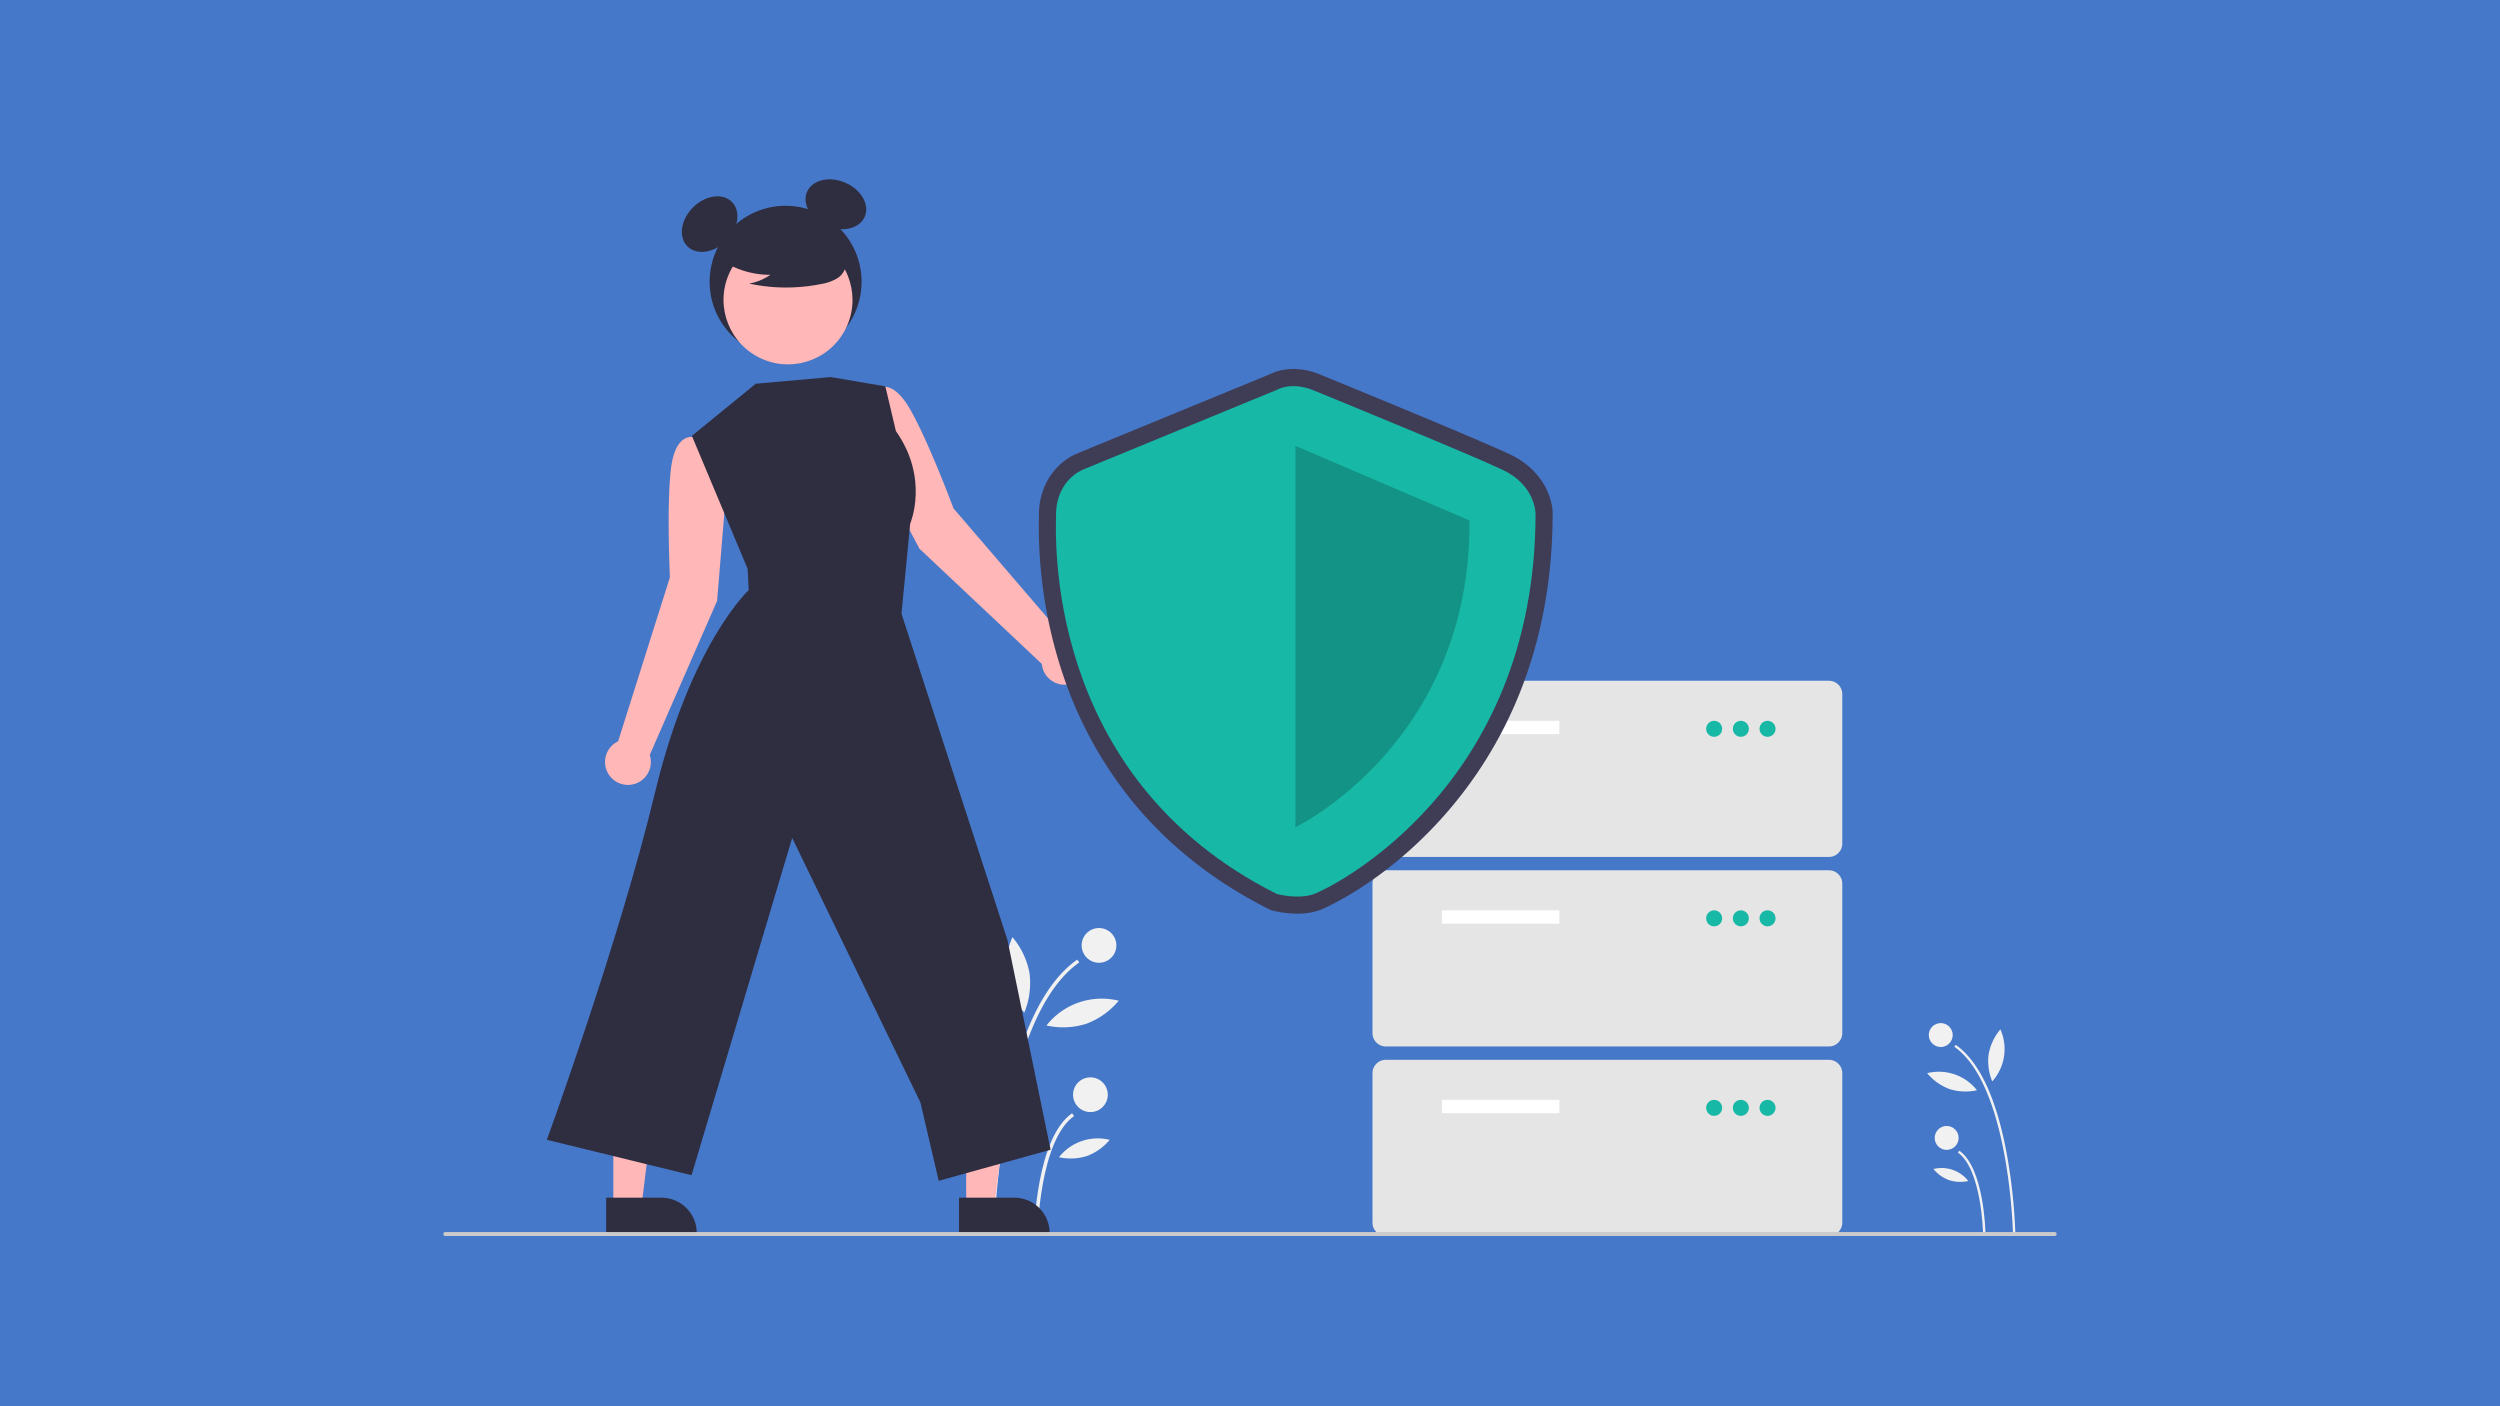 <svg width="1280" height="720" xmlns="http://www.w3.org/2000/svg">
 <rect width="100%" height="100%" fill="#808080" stroke="none"/>
 <g>
  <title>Layer 1</title>
  <rect id="svg_47" height="745" width="1322" y="-11" x="-28" opacity="NaN" stroke="#000" fill="#4678c9"/>
  <g id="svg_1">
   <path id="svg_2" d="m1030.637,631.629l1.225,-0.024a284.08,284.08 0 0 0 -4.348,-40.598c-5.297,-28.713 -14.105,-47.57 -26.179,-56.047l-0.703,1.002c28.205,19.803 29.991,94.91 30.005,95.667z" fill="#f1f1f1"/>
   <path id="svg_3" d="m1015.326,631.335l1.225,-0.024c-0.026,-1.357 -0.792,-33.326 -13.378,-42.163l-0.703,1.002c12.078,8.48 12.85,40.858 12.856,41.184z" fill="#f1f1f1"/>
   <circle id="svg_4" cx="993.664" cy="529.948" r="6.125" fill="#f1f1f1"/>
   <circle id="svg_5" cx="996.697" cy="582.62" r="6.125" fill="#f1f1f1"/>
   <path id="svg_6" d="m1018.181,539.744a27.205,27.205 0 0 0 1.849,13.928a24.793,24.793 0 0 0 4.168,-26.624a27.205,27.205 0 0 0 -6.017,12.696z" fill="#f1f1f1"/>
   <path id="svg_7" d="m998.161,557.6a27.205,27.205 0 0 0 14.037,0.606a24.793,24.793 0 0 0 -25.49,-8.743a27.205,27.205 0 0 0 11.454,8.137z" fill="#f1f1f1"/>
   <path id="svg_8" d="m997.935,604.245a19.069,19.069 0 0 0 9.839,0.425a17.378,17.378 0 0 0 -17.867,-6.128a19.068,19.068 0 0 0 8.028,5.704z" fill="#f1f1f1"/>
   <path id="svg_9" d="m509.026,631.629l-1.778,-0.035a412.331,412.331 0 0 1 6.311,-58.927c7.688,-41.675 20.472,-69.046 37.997,-81.351l1.021,1.455c-40.938,28.744 -43.531,137.759 -43.552,138.858z" fill="#f1f1f1"/>
   <path id="svg_10" d="m531.25,631.203l-1.778,-0.035c0.038,-1.969 1.149,-48.372 19.417,-61.198l1.021,1.455c-17.531,12.308 -18.652,59.305 -18.66,59.778z" fill="#f1f1f1"/>
   <circle id="svg_11" cx="562.692" cy="484.043" r="8.89" fill="#f1f1f1"/>
   <circle id="svg_12" cx="558.29" cy="560.494" r="8.89" fill="#f1f1f1"/>
   <path id="svg_13" d="m527.106,498.261a39.487,39.487 0 0 1 -2.684,20.216a35.986,35.986 0 0 1 -6.05,-38.644a39.487,39.487 0 0 1 8.734,18.428z" fill="#f1f1f1"/>
   <path id="svg_14" d="m556.164,524.178a39.487,39.487 0 0 1 -20.374,0.88a35.986,35.986 0 0 1 36.998,-12.691a39.487,39.487 0 0 1 -16.624,11.811z" fill="#f1f1f1"/>
   <path id="svg_15" d="m556.492,591.883a27.678,27.678 0 0 1 -14.281,0.617a25.223,25.223 0 0 1 25.933,-8.895a27.677,27.677 0 0 1 -11.652,8.279z" fill="#f1f1f1"/>
   <path id="svg_16" d="m371.679,253.058l-4.277,-26.168l-12.077,-3.019s-9.586,-2.952 -11.826,16.355c-2.24,19.308 -0.504,55.356 -0.504,55.356l-26.517,83.971a11.729,11.729 0 1 0 16.194,6.985l34.478,-78.878l4.529,-54.601z" fill="#ffb7b7"/>
   <path id="svg_17" d="m445.122,232.465l-6.341,-25.746l9.922,-7.519s7.656,-6.479 17.298,10.398c9.641,16.877 22.198,50.713 22.198,50.713l57.357,66.816a11.729,11.729 0 1 1 -12.151,12.782l-62.68,-59.006l-25.604,-48.438z" fill="#ffb7b7"/>
   <polygon id="svg_18" points="494.689,617.917 509.072,617.916 515.915,562.437 494.686,562.438 494.689,617.917 " fill="#ffb7b7"/>
   <path id="svg_19" d="m491.02,613.22l28.326,-0.001l0.001,0a18.052,18.052 0 0 1 18.051,18.051l0,0.587l-46.378,0.002l-0.001,-18.638z" fill="#2f2e41"/>
   <polygon id="svg_20" points="314.016,617.917 328.399,617.916 335.242,562.437 314.013,562.438 314.016,617.917 " fill="#ffb7b7"/>
   <path id="svg_21" d="m310.347,613.22l28.326,-0.001l0.001,0a18.052,18.052 0 0 1 18.051,18.051l0,0.587l-46.378,0.002l-0.001,-18.638z" fill="#2f2e41"/>
   <circle id="svg_22" cx="402.23" cy="144.255" r="38.902" fill="#2f2e41"/>
   <ellipse transform="rotate(-45 -8.431 200.238)" id="svg_23" cx="314.897" cy="402.658" rx="16.097" ry="12.073" fill="#2f2e41"/>
   <ellipse transform="rotate(-66.87 98.745 385.855)" id="svg_24" cx="486.718" cy="578.135" rx="12.073" ry="16.097" fill="#2f2e41"/>
   <circle transform="rotate(-61.337 17.467 356.761)" id="svg_25" cx="380.931" cy="597.979" r="33.016" fill="#ffb7b7"/>
   <path id="svg_26" d="m368.772,132.775a44.904,44.904 0 0 0 25.662,7.931a27.517,27.517 0 0 1 -10.906,4.487a90.545,90.545 0 0 0 36.985,0.208a23.937,23.937 0 0 0 7.742,-2.659a9.798,9.798 0 0 0 4.779,-6.391c0.811,-4.636 -2.801,-8.847 -6.554,-11.685a48.348,48.348 0 0 0 -40.628,-8.119c-4.538,1.173 -9.085,3.155 -12.033,6.8s-3.821,9.264 -1.012,13.017l-4.034,-3.588z" fill="#2f2e41"/>
   <path id="svg_27" d="m386.918,196.475l-32.678,26.687l28.552,68.079l0.545,10.893s-29.64,27.328 -47.979,103.668s-55.38,177.778 -55.38,177.778l74.101,18.128l51.521,-172.69l65.677,135.48l9.343,40.072l57.28,-15.901l-22.107,-107.536l-54.22,-166.923l4.452,-46.114s9.922,-23.017 -7.315,-47.386l-5.406,-22.898l-27.987,-4.77l-38.399,3.434z" fill="#2f2e41"/>
   <path id="svg_28" d="m936.415,438.753l-226.871,0a6.841,6.841 0 0 1 -6.833,-6.833l0,-76.535a6.841,6.841 0 0 1 6.833,-6.833l226.871,0a6.841,6.841 0 0 1 6.833,6.833l0,76.535a6.841,6.841 0 0 1 -6.833,6.833z" fill="#e5e5e5"/>
   <rect id="svg_29" x="738.244" y="369.051" width="60.135" height="6.833" fill="#fff"/>
   <circle id="svg_30" cx="877.647" cy="373.151" r="4.1" fill="#17B8A6"/>
   <circle id="svg_31" cx="891.314" cy="373.151" r="4.1" fill="#17B8A6"/>
   <circle id="svg_32" cx="904.981" cy="373.151" r="4.1" fill="#17B8A6"/>
   <path id="svg_33" d="m936.415,535.788l-226.871,0a6.841,6.841 0 0 1 -6.833,-6.833l0,-76.535a6.841,6.841 0 0 1 6.833,-6.833l226.871,0a6.841,6.841 0 0 1 6.833,6.833l0,76.535a6.841,6.841 0 0 1 -6.833,6.833z" fill="#e5e5e5"/>
   <rect id="svg_34" x="738.244" y="466.087" width="60.135" height="6.833" fill="#fff"/>
   <circle id="svg_35" cx="877.647" cy="470.187" r="4.1" fill="#17B8A6"/>
   <circle id="svg_36" cx="891.314" cy="470.187" r="4.1" fill="#17B8A6"/>
   <circle id="svg_37" cx="904.981" cy="470.187" r="4.1" fill="#17B8A6"/>
   <path id="svg_38" d="m936.415,632.823l-226.871,0a6.841,6.841 0 0 1 -6.833,-6.833l0,-76.535a6.841,6.841 0 0 1 6.833,-6.833l226.871,0a6.841,6.841 0 0 1 6.833,6.833l0,76.535a6.841,6.841 0 0 1 -6.833,6.833z" fill="#e5e5e5"/>
   <rect id="svg_39" x="738.244" y="563.122" width="60.135" height="6.833" fill="#fff"/>
   <circle id="svg_40" cx="877.647" cy="567.222" r="4.1" fill="#17B8A6"/>
   <circle id="svg_41" cx="891.314" cy="567.222" r="4.1" fill="#17B8A6"/>
   <circle id="svg_42" cx="904.981" cy="567.222" r="4.1" fill="#17B8A6"/>
   <path id="svg_43" d="m664.17,467.799a51.658,51.658 0 0 1 -12.806,-1.657l-0.824,-0.228l-0.765,-0.383c-27.647,-13.862 -50.972,-32.171 -69.326,-54.421a206.016,206.016 0 0 1 -35.004,-62.156a239.231,239.231 0 0 1 -13.528,-84.274c0.012,-0.602 0.022,-1.067 0.022,-1.387c0,-13.939 7.737,-26.17 19.712,-31.159c9.165,-3.819 92.375,-37.996 98.387,-40.466c11.322,-5.673 23.402,-0.938 25.335,-0.11c4.336,1.773 81.259,33.235 97.881,41.15c17.132,8.158 21.703,22.813 21.703,30.187c0,33.382 -5.781,64.579 -17.183,92.727a214.708,214.708 0 0 1 -38.585,62.184c-31.498,35.446 -63.004,48.012 -63.309,48.123a34.427,34.427 0 0 1 -11.709,1.869zm-7.409,-18.353c2.732,0.612 9.02,1.531 13.119,0.036c5.207,-1.899 31.578,-15.574 56.22,-43.305c34.047,-38.315 51.323,-86.48 51.348,-143.157c-0.061,-1.148 -0.876,-9.338 -11.722,-14.502c-16.301,-7.762 -96.255,-40.456 -97.061,-40.785l-0.221,-0.094c-1.676,-0.702 -7.008,-2.181 -10.684,-0.255l-0.736,0.343c-0.891,0.366 -89.22,36.644 -98.64,40.57c-6.59,2.746 -8.938,9.548 -8.938,14.998c0,0.398 -0.01,0.978 -0.025,1.726c-0.753,38.781 8.221,134.208 107.339,184.425z" fill="#3f3d56"/>
   <path id="svg_44" d="m653.698,199.628s-89.131,36.608 -98.681,40.587s-14.325,13.529 -14.325,23.079s-7.162,134.162 113.006,194.411c0,0 10.906,3.018 19.181,0s113.322,-53.95 113.322,-194.809c0,0 0,-14.325 -16.712,-22.283s-97.512,-40.984 -97.512,-40.984s-9.923,-4.377 -18.279,0z" fill="#17B8A6"/>
   <path id="svg_45" d="m663.248,228.278l0,195.288s89.927,-43.287 89.131,-157.089l-89.131,-38.199z" opacity="0.2"/>
   <path id="svg_46" d="m1052,632.823l-824,0a1,1 0 0 1 0,-2l824,0a1,1 0 0 1 0,2z" fill="#cbcbcb"/>
  </g>
  <rect id="svg_48" height="1" width="13" y="733" x="1281" stroke="#000" fill="#0061ff"/>
 </g>

</svg>